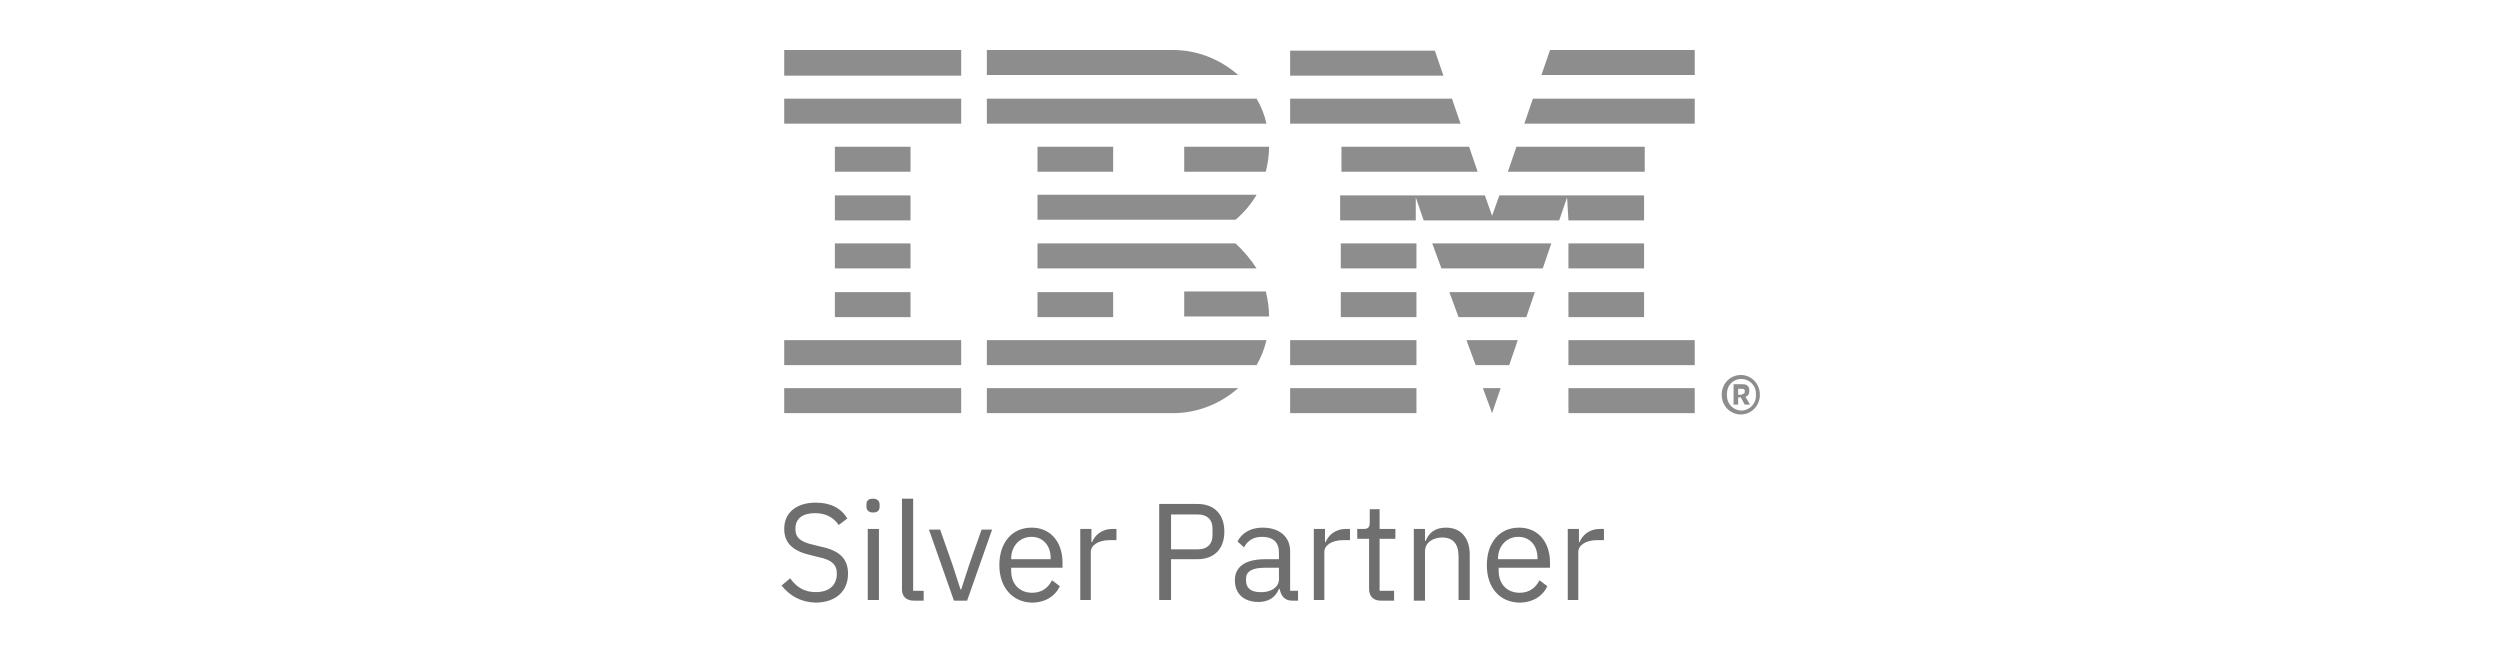 <?xml version="1.0" encoding="utf-8"?>
<!-- Generator: Adobe Illustrator 27.5.0, SVG Export Plug-In . SVG Version: 6.00 Build 0)  -->
<svg version="1.1" id="Layer_1" xmlns="http://www.w3.org/2000/svg" xmlns:xlink="http://www.w3.org/1999/xlink" x="0px" y="0px"
	 viewBox="0 0 380 100" style="enable-background:new 0 0 380 100;" xml:space="preserve">
<style type="text/css">
	.st0{fill:#6F6F6F;}
	.st1{fill:#8D8D8D;}
</style>
<path id="Silver_Partner" class="st0" d="M118.8,89l1.3-1.1c1,1.4,2.2,2.1,3.9,2.1c2.1,0,3.2-1.1,3.2-2.8c0-1.4-0.8-2.1-2.7-2.5
	l-1.2-0.3c-2.7-0.6-4.1-1.8-4.1-4c0-2.6,2-4,4.8-4c2.2,0,3.8,0.8,4.8,2.4l-1.3,1c-0.8-1.1-1.9-1.8-3.6-1.8c-1.9,0-3,0.8-3,2.4
	c0,1.4,0.9,2,2.7,2.4l1.2,0.3c2.9,0.6,4.1,1.9,4.1,4.1c0,2.7-1.9,4.4-5,4.4C121.6,91.5,120,90.5,118.8,89z M131.7,77v-0.3
	c0-0.6,0.3-0.9,1-0.9c0.7,0,1,0.4,1,0.9V77c0,0.6-0.3,0.9-1,0.9C132,77.9,131.7,77.5,131.7,77z M131.9,80.4h1.7v10.8h-1.7V80.4z
	 M138.9,91.3c-1.2,0-1.8-0.7-1.8-1.7V75.8h1.7v14h1.6v1.5H138.9z M145,91.3l-3.8-10.8h1.7l1.9,5.4l1.2,3.7h0.1l1.2-3.7l1.9-5.4h1.6
	l-3.8,10.8H145z M151.9,85.9c0-3.4,1.9-5.7,4.9-5.7c2.9,0,4.7,2.2,4.7,5.3v0.8h-7.8v0.5c0,1.9,1.2,3.3,3.2,3.3c1.4,0,2.4-0.7,3-1.9
	l1.2,0.9c-0.7,1.5-2.2,2.5-4.3,2.5C153.9,91.5,151.9,89.3,151.9,85.9z M153.7,84.9V85h6v-0.2c0-1.9-1.2-3.2-2.9-3.2
	C155,81.6,153.7,83,153.7,84.9z M164.2,91.3V80.4h1.7v2h0.1c0.4-1,1.4-2,3.1-2h0.6v1.7h-1c-1.8,0-2.9,0.8-2.9,1.8v7.3H164.2z
	 M176.2,91.3V76.6h5.8c2.6,0,4.1,1.6,4.1,4.2c0,2.6-1.5,4.2-4.1,4.2H178v6.2H176.2z M178,83.5h4.1c1.4,0,2.2-0.8,2.2-2.1v-1.1
	c0-1.3-0.8-2.1-2.2-2.1H178V83.5z M196.4,91.3c-1.2,0-1.7-0.8-1.9-1.8h-0.1c-0.5,1.3-1.6,2-3.1,2c-2.3,0-3.6-1.3-3.6-3.3
	c0-2,1.5-3.2,4.6-3.2h2.1V84c0-1.5-0.8-2.4-2.6-2.4c-1.3,0-2.2,0.6-2.7,1.6l-1-0.9c0.6-1.2,1.9-2.1,3.8-2.1c2.6,0,4.2,1.4,4.2,3.6v6
	h1.2v1.5H196.4z M194.4,88.1v-1.8h-2.2c-1.9,0-2.8,0.6-2.8,1.6v0.4c0,1.1,0.8,1.7,2.1,1.7C193.2,90.1,194.4,89.2,194.4,88.1z
	 M199.7,91.3V80.4h1.7v2h0.1c0.4-1,1.4-2,3.1-2h0.6v1.7h-1c-1.8,0-2.9,0.8-2.9,1.8v7.3H199.7z M209.9,91.3c-1.2,0-1.8-0.7-1.8-1.8
	v-7.6h-1.8v-1.5h1c0.7,0,0.9-0.3,0.9-1v-2h1.5v3h2.4v1.5h-2.4v7.9h2.2v1.5H209.9z M214.9,91.3V80.4h1.7v1.8h0.1c0.5-1.2,1.4-2,3.1-2
	c2.2,0,3.6,1.5,3.6,4.1v6.9h-1.7v-6.6c0-1.9-0.8-2.9-2.5-2.9c-1.3,0-2.6,0.7-2.6,2.1v7.5H214.9z M226,85.9c0-3.4,1.9-5.7,4.9-5.7
	c2.9,0,4.7,2.2,4.7,5.3v0.8h-7.8v0.5c0,1.9,1.2,3.3,3.2,3.3c1.4,0,2.4-0.7,3-1.9l1.2,0.9c-0.7,1.5-2.2,2.5-4.3,2.5
	C227.9,91.5,226,89.3,226,85.9z M227.7,84.9V85h6v-0.2c0-1.9-1.2-3.2-2.9-3.2C229,81.6,227.7,83,227.7,84.9z M238.3,91.3V80.4h1.7v2
	h0.1c0.4-1,1.4-2,3.1-2h0.6v1.7h-1c-1.8,0-2.9,0.8-2.9,1.8v7.3H238.3z"/>
<path id="IBM_xAE__00000110461396670084088570000012998332288288768896_" class="st1" d="M119.2,59h26.9v3.8h-26.9V59z M119.2,55.5
	h26.9v-3.8h-26.9V55.5z M126.9,48.2h11.5v-3.8h-11.5V48.2z M126.9,40.8h11.5V37h-11.5V40.8z M126.9,33.5h11.5v-3.8h-11.5V33.5z
	 M138.4,22.3h-11.5v3.8h11.5V22.3z M119.2,18.8h26.9V15h-26.9V18.8z M119.2,11.5h26.9V7.6h-26.9V11.5z M150,55.5h41
	c0.7-1.2,1.2-2.5,1.5-3.8H150V55.5z M187.8,37h-30.1v3.8H191C190.1,39.4,189,38.1,187.8,37z M157.7,29.6v3.8h30.1
	c1.3-1.1,2.4-2.4,3.2-3.8H157.7z M191,15h-41v3.8h42.5C192.2,17.4,191.7,16.2,191,15z M178.3,7.6H150v3.8h38.2
	C185.6,9.1,182.1,7.6,178.3,7.6z M157.7,26.1h11.5v-3.8h-11.5V26.1z M180,26.1h12.4c0.3-1.2,0.5-2.5,0.5-3.8H180L180,26.1z
	 M157.7,48.2h11.5v-3.8h-11.5V48.2z M180,44.3v3.8h12.9c0-1.3-0.2-2.6-0.5-3.8H180z M150,62.8h28.3c3.8,0,7.3-1.5,9.9-3.8H150V62.8z
	 M226.8,62.8l1.3-3.8h-2.7L226.8,62.8z M224.3,55.5h5.1l1.3-3.8h-7.8L224.3,55.5z M221.7,48.2H232l1.3-3.8h-13L221.7,48.2z
	 M219.1,40.8h15.4l1.3-3.8h-18.1L219.1,40.8z M203.8,26.1h20.8l-1.3-3.8h-19.4V26.1z M231.7,18.8h25.9V15H233L231.7,18.8z
	 M235.6,7.6l-1.3,3.8h23.3V7.6H235.6z M196.1,62.8h19.2V59h-19.2V62.8z M196.1,55.5h19.2v-3.8h-19.2V55.5z M203.8,48.2h11.5v-3.8
	h-11.5V48.2z M203.8,40.8h11.5V37h-11.5V40.8z M249.9,22.3h-19.4l-1.3,3.8h20.8V22.3z M238.4,33.5h11.5v-3.8h-22l-1.1,3.1l-1.1-3.1
	h-22v3.8h11.5l0-3.5l1.2,3.5h20.6l1.2-3.5L238.4,33.5z M249.9,37h-11.5v3.8h11.5V37z M238.4,48.2h11.5v-3.8h-11.5V48.2z M238.4,55.5
	h19.2v-3.8h-19.2V55.5z M238.4,62.8h19.2V59h-19.2V62.8z M222,18.8l-1.3-3.8h-24.6v3.8H222z M219.4,11.5l-1.3-3.8h-22v3.8H219.4z
	 M261.7,60c0-1.7,1.3-3,2.9-3c1.6,0,2.9,1.3,2.9,3c0,1.7-1.3,3-2.9,3C263,63,261.7,61.7,261.7,60z M266.9,60.2v-0.4
	c0-1.2-1-2.2-2.2-2.2c-1.3,0-2.2,1-2.2,2.2v0.4c0,1.2,1,2.2,2.2,2.2C265.9,62.4,266.9,61.4,266.9,60.2z M264.2,61.5h-0.7v-3.1h1.4
	c0.7,0,1,0.4,1,1c0,0.5-0.2,0.8-0.6,0.9l0.7,1.2h-0.8l-0.6-1.1h-0.4V61.5z M264.8,59.9c0.2,0,0.4-0.1,0.4-0.3v-0.2
	c0-0.2-0.1-0.3-0.4-0.3h-0.6v0.9H264.8z"/>
</svg>
